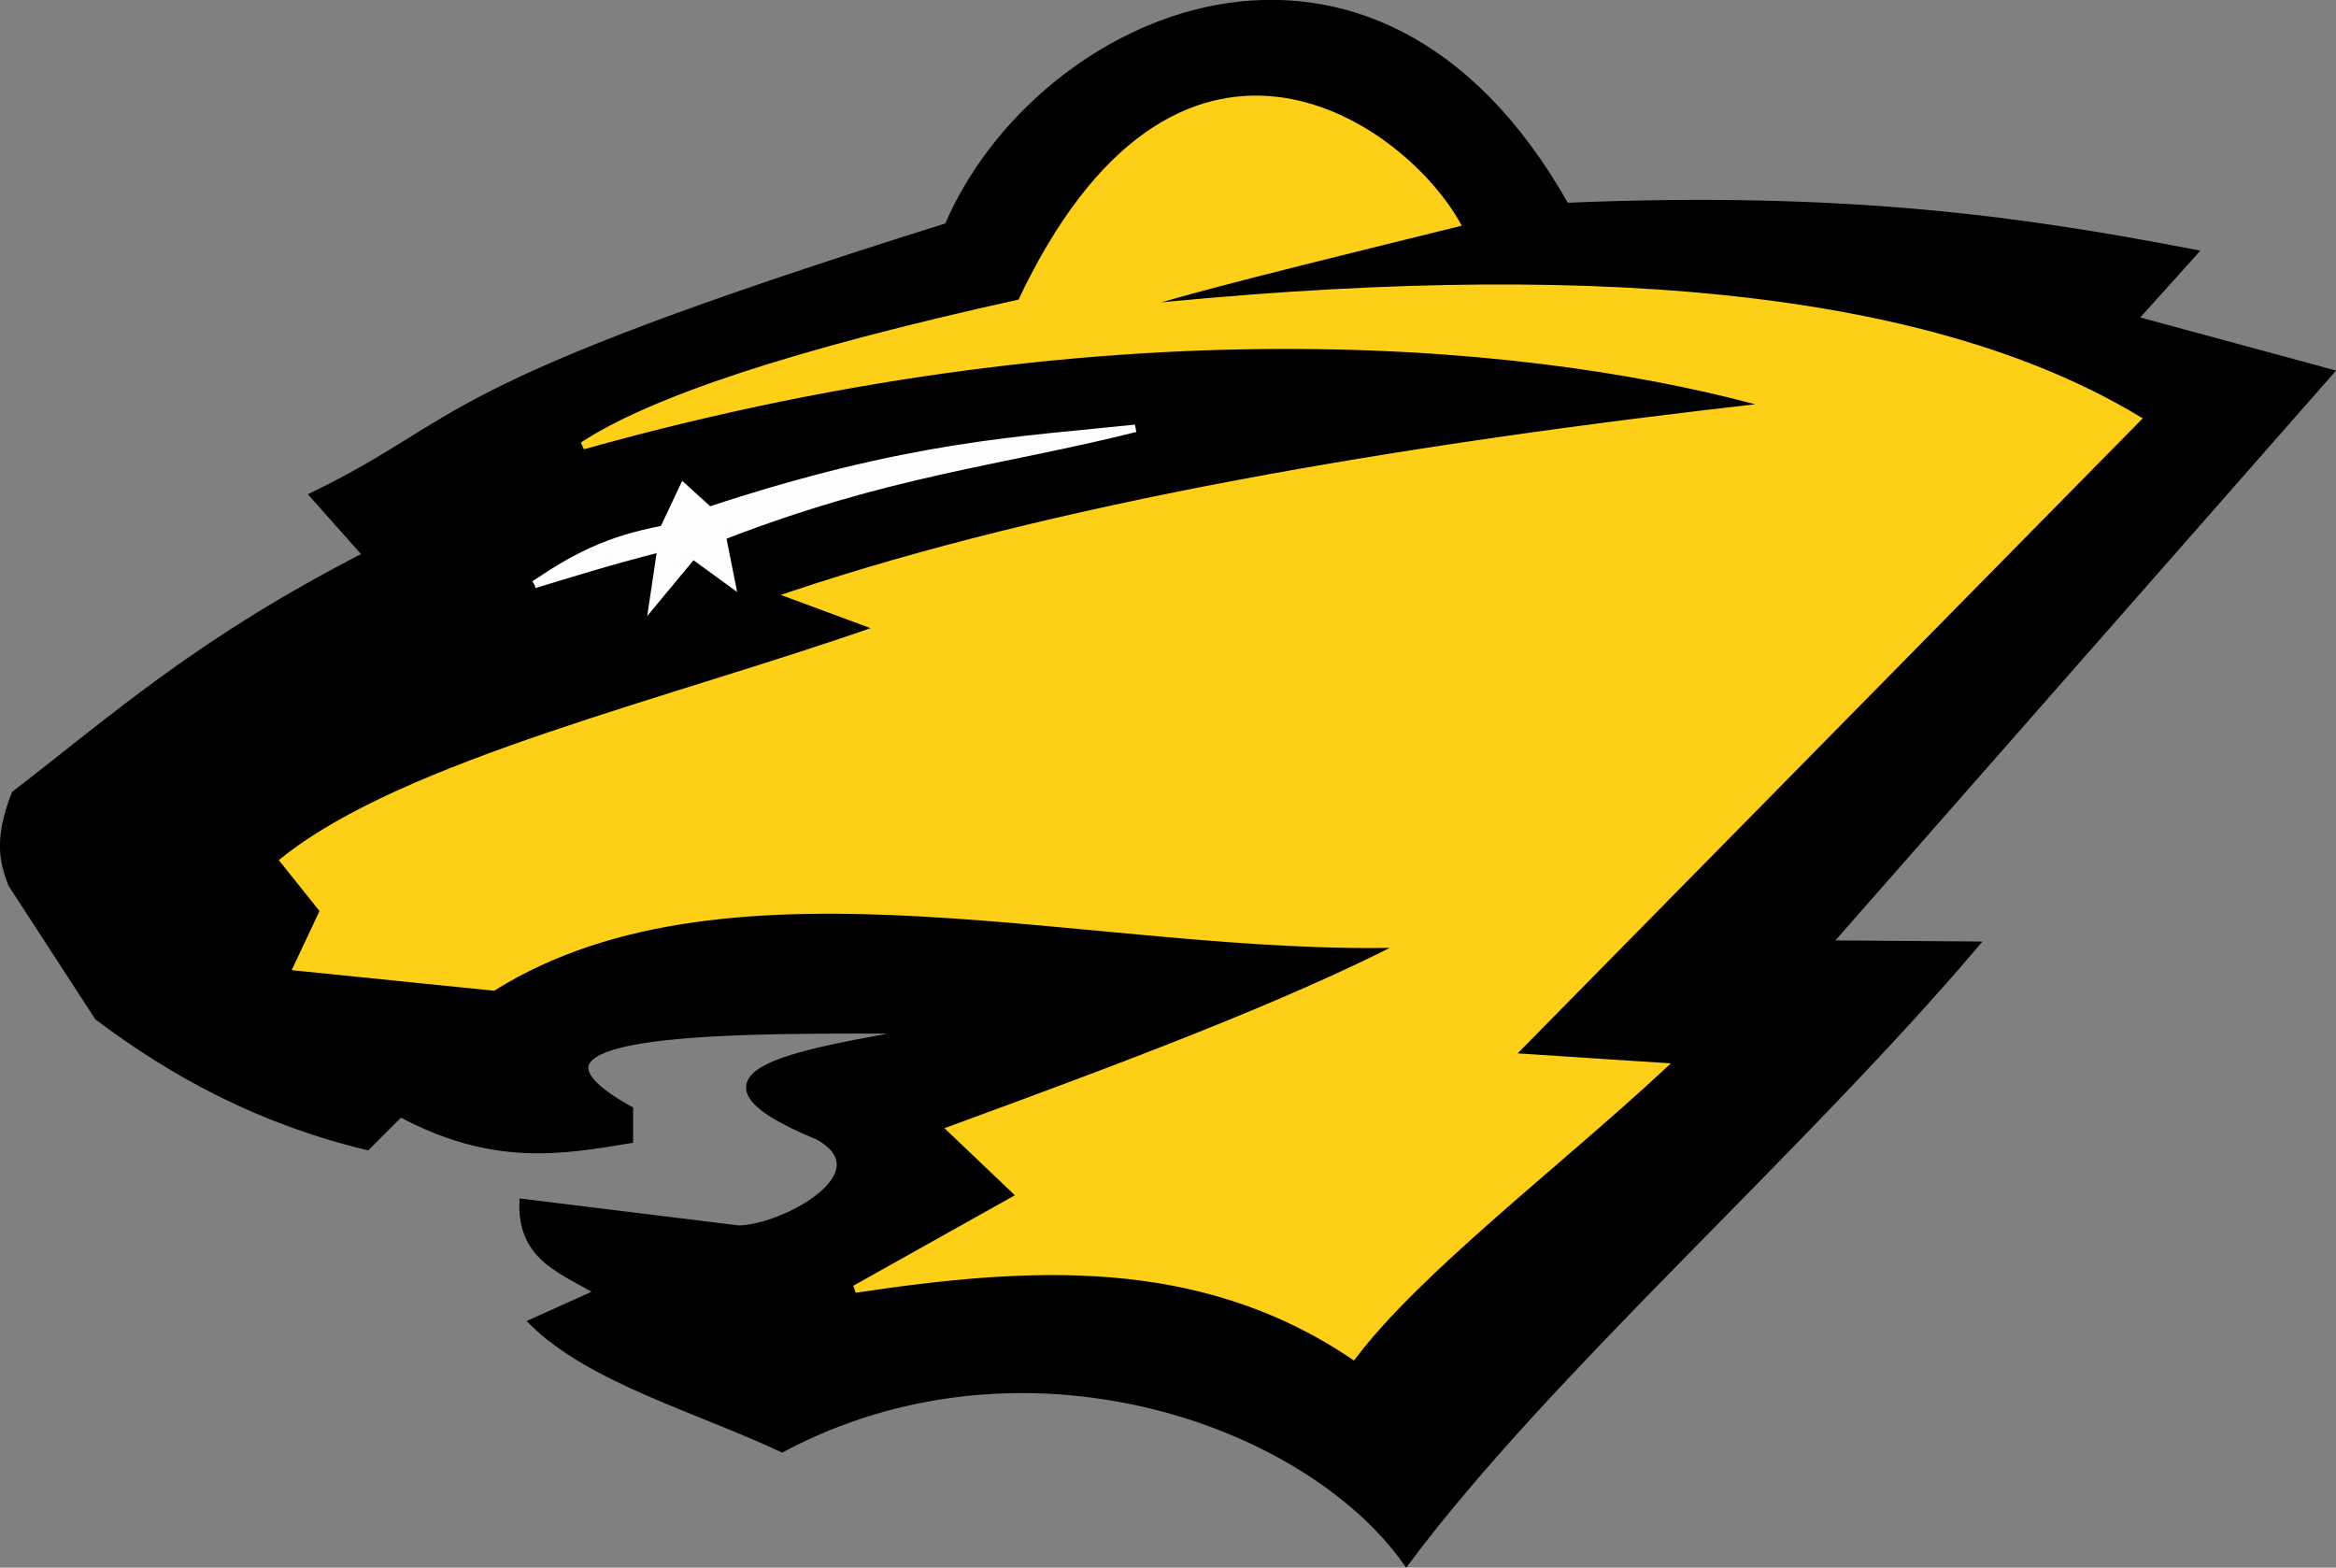<?xml version="1.0" encoding="UTF-8" standalone="no"?>
<!-- Created with Inkscape (http://www.inkscape.org/) -->

<svg
   xmlns:dc="http://purl.org/dc/elements/1.1/"
   xmlns:cc="http://creativecommons.org/ns#"
   xmlns:rdf="http://www.w3.org/1999/02/22-rdf-syntax-ns#"
   xmlns:svg="http://www.w3.org/2000/svg"
   xmlns="http://www.w3.org/2000/svg"
   xmlns:sodipodi="http://sodipodi.sourceforge.net/DTD/sodipodi-0.dtd"
   xmlns:inkscape="http://www.inkscape.org/namespaces/inkscape"
   id="svg2"
   version="1.1"
   inkscape:version="0.48.4 r9939"
   width="310.411"
   height="208.296"
   sodipodi:docname="Golden-Bears-logo.jpg">
  <rect width="100%" height="100%" fill="#808080" stroke="none"/>
  <defs
     id="defs6" />
  <sodipodi:namedview
     pagecolor="#ffffff"
     bordercolor="#666666"
     borderopacity="1"
     objecttolerance="10"
     gridtolerance="10"
     guidetolerance="10"
     inkscape:pageopacity="0"
     inkscape:pageshadow="2"
     inkscape:window-width="1680"
     inkscape:window-height="1028"
     id="namedview4"
     showgrid="false"
     showguides="true"
     inkscape:guide-bbox="true"
     fit-margin-top="0"
     fit-margin-left="0"
     fit-margin-right="0"
     fit-margin-bottom="0"
     inkscape:zoom="0.80137939"
     inkscape:cx="324.43568"
     inkscape:cy="139.38892"
     inkscape:window-x="-8"
     inkscape:window-y="-8"
     inkscape:window-maximized="1"
     inkscape:current-layer="svg2" />
  <path
     style="fill:#000000;stroke:#000000;stroke-width:1px;stroke-linecap:butt;stroke-linejoin:miter;stroke-opacity:1"
     d="m 2.012,105.541 c -2.418,6.241 -1.478,9.125 -0.441,11.912 l 11.471,17.647 c 10.074,7.574 21.514,13.781 35.736,17.206 l 4.412,-4.412 c 12.323,6.617 21.362,5.023 30.441,3.529 l 0,-3.971 c -19.922,-11.1 14.463,-10.689 39.706,-10.588 -16.015,3.007 -35.523,5.483 -14.559,14.118 8.748,4.953 -4.456,12.189 -10.588,12.353 l -28.677,-3.529 c -0.221,7.574 5.672,9.034 10.147,11.912 l -8.824,3.971 c 7.721,7.574 21.648,11.423 33.089,16.765 31.916,-16.957 69.473,-3.879 82.942,15 18.775,-25.155 51.928,-54.166 75.495,-81.855 l -19.573,-0.151 66.725,-75.937 -26.03,-7.059 7.941,-8.824 C 269.587,29.443 246.104,25.845 208.044,27.452 182.332,-18.28 137.869,2.11 125.984,30.099 55.983,52.034 62.693,55.624 41.719,65.835 l 7.059,7.941 C 26.477,85.204 15.408,95.227 2.012,105.541 z"
     id="path2987"
     inkscape:connector-curvature="0"
     sodipodi:nodetypes="ccccccccccccccccccccccccc" />
  <path
     style="fill:#fdcf17;fill-opacity:1;stroke:#fdcf17;stroke-width:1px;stroke-linecap:butt;stroke-linejoin:miter;stroke-opacity:1"
     d="m 37.748,114.365 5.294,6.618 -3.529,7.5 26.03,2.647 c 31.849,-19.813 80.566,-4.485 121.325,-5.735 -15.921,8.235 -37.99,16.471 -60.442,24.706 l 9.265,8.824 -22.059,12.353 c 22.97,-3.437 45.666,-4.956 66.177,8.824 8.552,-11.33 27.227,-25.552 41.03,-38.383 L 200.544,140.394 283.927,55.688 C 255.565,38.662 209.777,34.876 149.808,41.129 155.12,39.039 175.441,34.135 193.485,29.658 185.769,16.18 156.447,-3.892 135.69,40.246 104.995,47.004 86.529,53.291 77.454,59.217 149.559,39.02 206.599,45.583 235.838,53.923 184.709,59.646 139.765,67.533 105.249,79.07 l 11.912,4.412 C 89.054,93.367 53.84,101.476 37.748,114.365 z"
     id="path2989"
     inkscape:connector-curvature="0"
     sodipodi:nodetypes="cccccccccccccccccccc" />
  <path
     style="fill:#fdfdfd;fill-opacity:1;stroke:#fdfdfd;stroke-width:1px;stroke-linecap:butt;stroke-linejoin:miter;stroke-opacity:1"
     d="m 71.01,77.659 c 5.666,-1.716 9.579,-2.964 16.846,-4.835 l -1.092,7.331 5.303,-6.395 5.147,3.744 -1.248,-6.239 c 22.093,-8.575 36.868,-9.831 54.905,-14.35 -15.322,1.63 -29.977,2.118 -56.621,10.919 l -3.432,-3.12 -2.652,5.615 c -7.349,1.405 -11.506,3.545 -17.158,7.331 z"
     id="path2991"
     inkscape:connector-curvature="0"
     sodipodi:nodetypes="ccccccccccc" />
</svg>
